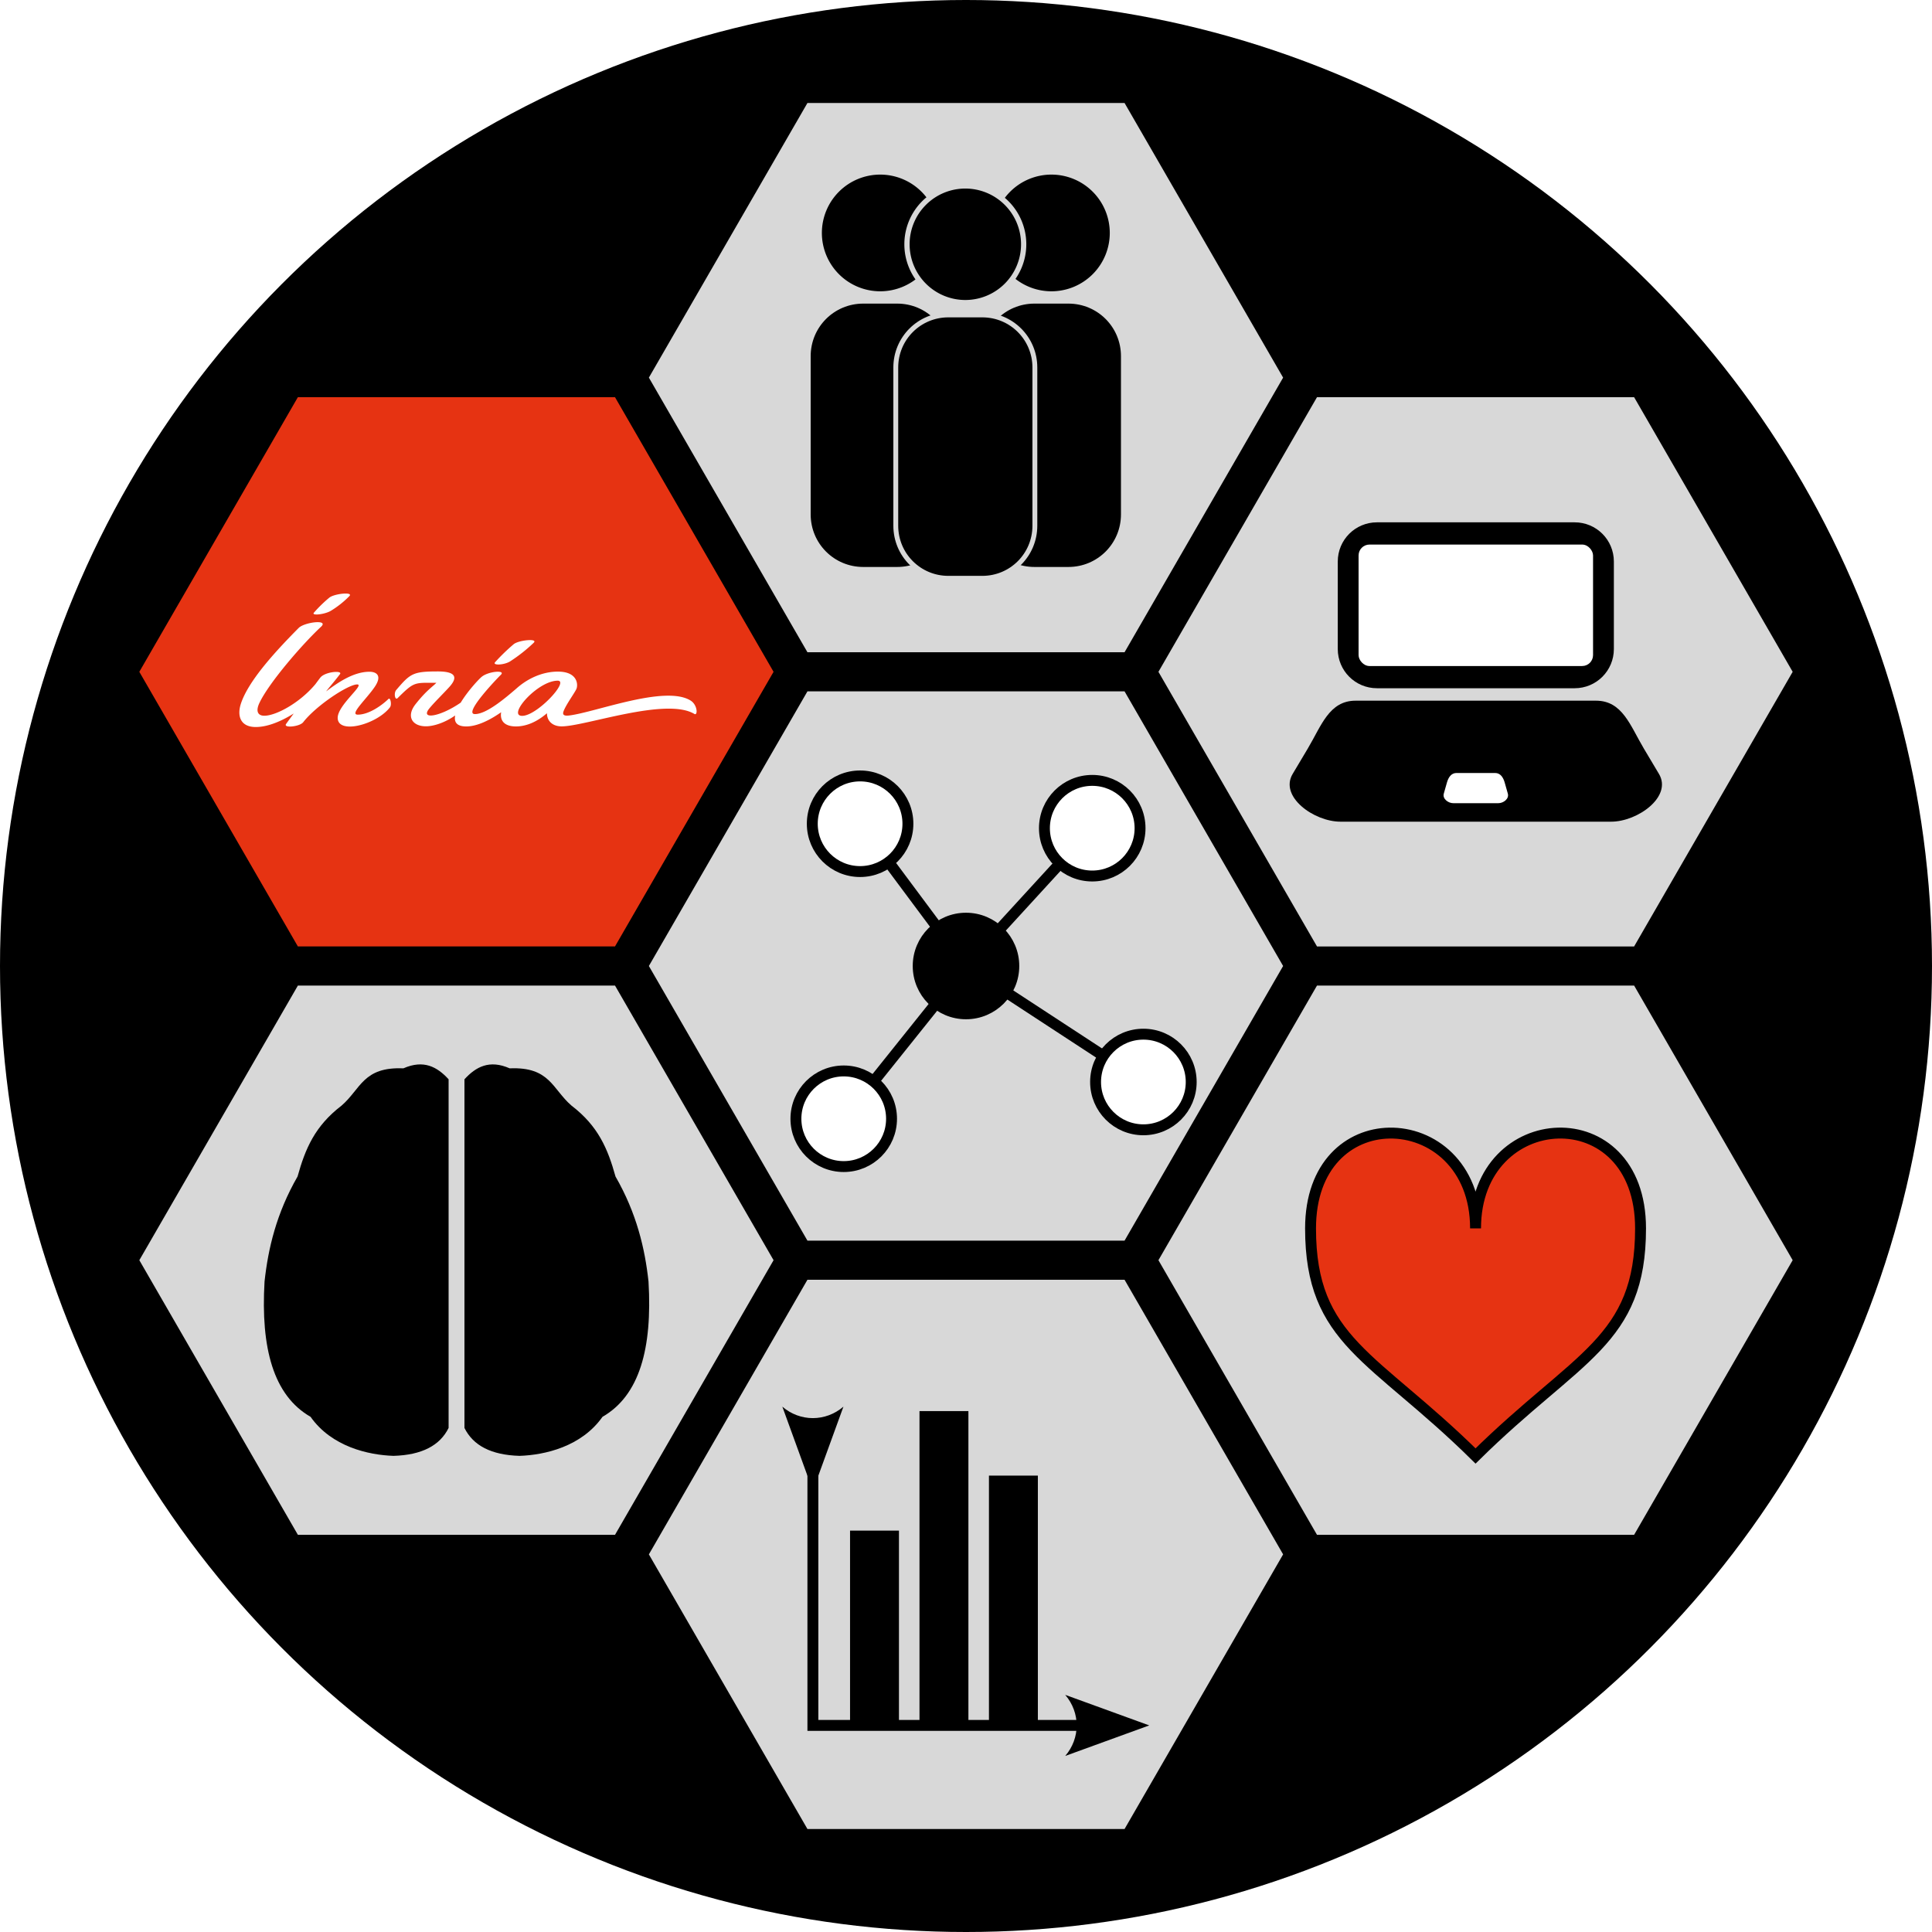 <?xml version="1.0" encoding="UTF-8" standalone="no"?>
<!-- Created with Inkscape (http://www.inkscape.org/) -->

<svg
   width="177.146mm"
   height="177.146mm"
   viewBox="0 0 177.146 177.146"
   version="1.1"
   id="svg5"
   xml:space="preserve"
   inkscape:version="1.2.2 (b0a8486541, 2022-12-01)"
   sodipodi:docname="sante_numerique_logo.svg"
   xmlns:inkscape="http://www.inkscape.org/namespaces/inkscape"
   xmlns:sodipodi="http://sodipodi.sourceforge.net/DTD/sodipodi-0.dtd"
   xmlns="http://www.w3.org/2000/svg"
   xmlns:svg="http://www.w3.org/2000/svg"><sodipodi:namedview
     id="namedview7"
     pagecolor="#ffffff"
     bordercolor="#666666"
     borderopacity="1.0"
     inkscape:showpageshadow="2"
     inkscape:pageopacity="0.0"
     inkscape:pagecheckerboard="0"
     inkscape:deskcolor="#d1d1d1"
     inkscape:document-units="mm"
     showgrid="false"
     inkscape:zoom="0.52284039"
     inkscape:cx="-72.679925"
     inkscape:cy="246.72922"
     inkscape:window-width="1920"
     inkscape:window-height="1080"
     inkscape:window-x="0"
     inkscape:window-y="390"
     inkscape:window-maximized="1"
     inkscape:current-layer="layer1" /><defs
     id="defs2"><marker
       style="overflow:visible"
       id="marker1676"
       refX="0"
       refY="0"
       orient="auto-start-reverse"
       inkscape:stockid="Arrow2"
       markerWidth="7.7"
       markerHeight="5.6"
       viewBox="0 0 7.7 5.6"
       inkscape:isstock="true"
       inkscape:collect="always"
       preserveAspectRatio="xMidYMid"><path
         transform="scale(0.7)"
         d="M -2,-4 9,0 -2,4 c 2,-2.33 2,-5.66 0,-8 z"
         style="fill:context-stroke;fill-rule:evenodd;stroke:none"
         id="path1674" /></marker><marker
       style="overflow:visible"
       id="Arrow2"
       refX="0"
       refY="0"
       orient="auto-start-reverse"
       inkscape:stockid="Arrow2"
       markerWidth="7.7"
       markerHeight="5.6"
       viewBox="0 0 7.7 5.6"
       inkscape:isstock="true"
       inkscape:collect="always"
       preserveAspectRatio="xMidYMid"><path
         transform="scale(0.7)"
         d="M -2,-4 9,0 -2,4 c 2,-2.33 2,-5.66 0,-8 z"
         style="fill:context-stroke;fill-rule:evenodd;stroke:none"
         id="arrow2L" /></marker><style
       id="style411">.cls-1{fill:#fff;}</style></defs><g
     inkscape:label="Layer 1"
     inkscape:groupmode="layer"
     id="layer1"
     transform="translate(-17.319,-28.427)"><g
       id="g2566"><circle
         style="color:#000000;overflow:visible;fill:#000000;stroke:none;stroke-width:1.244;stroke-dasharray:none;stroke-opacity:1;paint-order:normal;stop-color:#000000"
         id="path2517"
         cx="105.892"
         cy="117"
         r="88.573" /><g
         id="g2467"><path
           sodipodi:type="star"
           style="color:#000000;overflow:visible;fill:#d8d8d8;stroke:#000000;stroke-width:1;paint-order:stroke fill markers;stop-color:#000000"
           id="path290"
           inkscape:flatsided="true"
           sodipodi:sides="6"
           sodipodi:cx="75.073158"
           sodipodi:cy="93.848076"
           sodipodi:r1="29.653526"
           sodipodi:r2="36.090912"
           sodipodi:arg1="1.0471976"
           sodipodi:arg2="1.5707963"
           inkscape:rounded="0"
           inkscape:randomized="0"
           d="m 89.9,119.529 -29.654,0 -14.827,-25.681 14.827,-25.681 29.654,10e-7 14.827,25.681 z"
           inkscape:transform-center-y="-1.182338e-06"
           transform="translate(30.819,77.101)" /><path
           sodipodi:type="star"
           style="color:#000000;overflow:visible;fill:#d8d8d8;stroke:#000000;stroke-width:1;paint-order:stroke fill markers;stop-color:#000000"
           id="path348"
           inkscape:flatsided="true"
           sodipodi:sides="6"
           sodipodi:cx="75.073158"
           sodipodi:cy="93.848076"
           sodipodi:r1="29.653526"
           sodipodi:r2="36.090912"
           sodipodi:arg1="1.0471976"
           sodipodi:arg2="1.5707963"
           inkscape:rounded="0"
           inkscape:randomized="0"
           d="m 89.9,119.529 -29.654,0 -14.827,-25.681 14.827,-25.681 29.654,10e-7 14.827,25.681 z"
           inkscape:transform-center-y="-1.182338e-06"
           transform="translate(30.819,23.152)" /><path
           style="fill:none;fill-rule:evenodd;stroke:#000000;stroke-width:1;stroke-linecap:butt;stroke-linejoin:miter;stroke-dasharray:none;stroke-opacity:1"
           d="m 117.467,104.365 -11.575,12.635"
           id="path1337"
           sodipodi:nodetypes="cc" /><path
           sodipodi:type="star"
           style="color:#000000;overflow:visible;fill:#d8d8d8;stroke:#000000;stroke-width:1;paint-order:stroke fill markers;stop-color:#000000"
           id="path354"
           inkscape:flatsided="true"
           sodipodi:sides="6"
           sodipodi:cx="75.073158"
           sodipodi:cy="93.848076"
           sodipodi:r1="29.653526"
           sodipodi:r2="36.090912"
           sodipodi:arg1="1.0471976"
           sodipodi:arg2="1.5707963"
           inkscape:rounded="0"
           inkscape:randomized="0"
           d="m 89.9,119.529 -29.654,0 -14.827,-25.681 14.827,-25.681 29.654,10e-7 14.827,25.681 z"
           inkscape:transform-center-y="-1.182338e-06"
           transform="translate(30.819,-30.797)" /><path
           sodipodi:type="star"
           style="color:#000000;overflow:visible;fill:#d8d8d8;stroke:#000000;stroke-width:1;paint-order:stroke fill markers;stop-color:#000000"
           id="path361"
           inkscape:flatsided="true"
           sodipodi:sides="6"
           sodipodi:cx="75.073158"
           sodipodi:cy="93.848076"
           sodipodi:r1="29.653526"
           sodipodi:r2="36.090912"
           sodipodi:arg1="1.0471976"
           sodipodi:arg2="1.5707963"
           inkscape:rounded="0"
           inkscape:randomized="0"
           d="m 89.9,119.529 -29.654,0 -14.827,-25.681 14.827,-25.681 29.654,10e-7 14.827,25.681 z"
           inkscape:transform-center-y="-1.182338e-06"
           transform="rotate(60,23.711,105.14)" /><path
           sodipodi:type="star"
           style="color:#000000;overflow:visible;fill:#d8d8d8;stroke:#000000;stroke-width:1;paint-order:stroke fill markers;stop-color:#000000"
           id="path365"
           inkscape:flatsided="true"
           sodipodi:sides="6"
           sodipodi:cx="75.073158"
           sodipodi:cy="93.848076"
           sodipodi:r1="29.653526"
           sodipodi:r2="36.090912"
           sodipodi:arg1="1.0471976"
           sodipodi:arg2="1.5707963"
           inkscape:rounded="0"
           inkscape:randomized="0"
           d="m 89.9,119.529 -29.654,0 -14.827,-25.681 14.827,-25.681 29.654,10e-7 14.827,25.681 z"
           inkscape:transform-center-y="-1.182338e-06"
           transform="rotate(60,117.153,159.089)" /><path
           sodipodi:type="star"
           style="color:#000000;overflow:visible;fill:#e63312;stroke:#000000;stroke-width:1;paint-order:stroke fill markers;stop-color:#000000"
           id="path369"
           inkscape:flatsided="true"
           sodipodi:sides="6"
           sodipodi:cx="75.073158"
           sodipodi:cy="93.848076"
           sodipodi:r1="29.653526"
           sodipodi:r2="36.090912"
           sodipodi:arg1="1.0471976"
           sodipodi:arg2="1.5707963"
           inkscape:rounded="0"
           inkscape:randomized="0"
           d="m 89.9,119.529 -29.654,0 -14.827,-25.681 14.827,-25.681 29.654,10e-7 14.827,25.681 z"
           inkscape:transform-center-y="-1.182338e-06"
           transform="rotate(120,68.225,87.346)" /><path
           sodipodi:type="star"
           style="color:#000000;overflow:visible;fill:#d8d8d8;stroke:#000000;stroke-width:1;paint-order:stroke fill markers;stop-color:#000000"
           id="path373"
           inkscape:flatsided="true"
           sodipodi:sides="6"
           sodipodi:cx="75.073158"
           sodipodi:cy="93.848076"
           sodipodi:r1="29.653526"
           sodipodi:r2="36.090912"
           sodipodi:arg1="1.0471976"
           sodipodi:arg2="1.5707963"
           inkscape:rounded="0"
           inkscape:randomized="0"
           d="m 89.9,119.529 -29.654,0 -14.827,-25.681 14.827,-25.681 29.654,10e-7 14.827,25.681 z"
           inkscape:transform-center-y="-1.182338e-06"
           transform="rotate(120,99.373,141.295)" /><path
           class="cls-1"
           d="m 47.656,84.432 a 8.716,8.716 0 0 0 1.693,-1.344 c 0.414,-0.42 -1.408,-0.232 -1.847,0.148 a 12.267,12.267 0 0 0 -1.401,1.368 c -0.259,0.297 0.986,0.167 1.554,-0.172 z m 33.327,9.455 c 0.324,0.195 0.311,-0.818 -0.342,-1.225 -2.335,-1.454 -8.726,1.081 -11.144,1.37 -0.454,0.055 -0.62,-0.061 -0.512,-0.368 0.206,-0.592 1.015,-1.686 1.183,-2.062 0.169,-0.376 0.133,-1.594 -1.693,-1.594 -1.492,0 -2.86,0.694 -3.823,1.566 -0.917,0.781 -2.693,2.328 -3.786,2.328 -1.133,0 2.183,-3.419 2.366,-3.592 0.492,-0.463 -1.062,-0.348 -1.714,0.148 -0.26,0.198 -1.303,1.313 -1.955,2.393 -1.884,1.303 -3.761,1.605 -2.869,0.522 0.475,-0.578 1.279,-1.352 1.831,-1.964 0.772,-0.855 0.632,-1.418 -1.071,-1.418 -2.279,0 -2.522,0.198 -3.807,1.705 -0.238,0.28 -0.115,0.982 0.132,0.739 1.543,-1.526 1.507,-1.402 3.55,-1.402 -0.328,0.349 -0.914,0.697 -1.906,1.957 -0.887,1.124 -0.306,2.032 0.951,2.032 0.694,0 1.732,-0.325 2.68,-0.994 -0.114,0.592 0.121,1.006 1.016,1.006 1.035,0 2.218,-0.617 3.2,-1.303 -0.123,0.739 0.26,1.303 1.356,1.303 0.844,0 1.828,-0.333 2.843,-1.211 0,0.671 0.469,1.205 1.352,1.205 2.146,0 9.578,-2.699 12.163,-1.14 z m -15.785,0.177 c -1.411,0 1.415,-3.224 3.254,-3.224 1.103,-0.006 -1.893,3.224 -3.254,3.224 z m -1.118,-4.987 a 14.494,14.494 0 0 0 2.18,-1.719 c 0.414,-0.422 -1.408,-0.234 -1.847,0.141 a 18.076,18.076 0 0 0 -1.701,1.648 c -0.259,0.303 0.799,0.272 1.368,-0.07 z m -11.14,3.434 c -0.552,0.541 -1.761,1.443 -2.819,1.443 -0.782,0 0.775,-1.402 1.547,-2.531 0.739,-1.08 0.135,-1.402 -0.473,-1.402 -1.506,0 -2.977,1.056 -3.974,1.8 0.302,-0.396 0.772,-0.921 1.27,-1.58 0.277,-0.367 -1.383,-0.235 -1.807,0.324 -0.136,0.177 -0.285,0.376 -0.444,0.592 -1.441,1.727 -3.618,2.896 -4.685,2.896 -0.592,0 -0.812,-0.411 -0.444,-1.183 0.887,-1.869 3.97,-5.419 5.642,-6.973 0.76,-0.711 -1.522,-0.422 -2.045,0.104 -2.315,2.331 -4.647,4.934 -5.305,6.959 -0.364,1.128 -0.028,2.127 1.364,2.127 1.142,0 2.408,-0.566 3.483,-1.238 -0.265,0.361 -0.506,0.683 -0.694,0.951 -0.303,0.411 1.235,0.262 1.559,-0.148 1.217,-1.556 4.141,-3.47 4.952,-3.47 0.739,0 -1.809,1.911 -1.785,3.081 0.03,1.537 3.588,0.592 4.795,-0.986 0.182,-0.25 0.035,-0.93 -0.136,-0.765 z"
           id="path417"
           style="stroke-width:0.265" /><path
           id="path500"
           style="fill:#e63312;fill-rule:evenodd;stroke:#000000;stroke-width:1;stroke-linecap:butt;stroke-linejoin:miter;stroke-dasharray:none;stroke-opacity:1;paint-order:normal"
           d="m 144.694,132.321 c -3.66,0.073 -7.21,2.888 -7.21,8.737 0,10.379 5.784,11.646 15.129,20.869 9.345,-9.223 15.129,-10.49 15.129,-20.869 0,-12.075 -15.129,-11.221 -15.129,0 0,-5.786 -4.022,-8.815 -7.919,-8.737 z" /><path
           style="fill:none;fill-rule:evenodd;stroke:#000000;stroke-width:1;stroke-linecap:butt;stroke-linejoin:miter;stroke-dasharray:none;stroke-opacity:1"
           d="m 96.182,103.957 9.71,13.044"
           id="path1339"
           sodipodi:nodetypes="cc" /><circle
           style="color:#000000;overflow:visible;fill:#ffffff;stroke:#000000;stroke-width:1;stroke-dasharray:none;stroke-opacity:1;paint-order:normal;stop-color:#000000"
           id="path1327"
           cx="96.182"
           cy="103.957"
           r="4.384" /><circle
           style="color:#000000;overflow:visible;fill:#ffffff;stroke:#000000;stroke-width:1;stroke-dasharray:none;stroke-opacity:1;paint-order:normal;stop-color:#000000"
           id="circle1329"
           cx="117.467"
           cy="104.365"
           r="4.384" /><path
           style="fill:none;fill-rule:evenodd;stroke:#000000;stroke-width:1;stroke-linecap:butt;stroke-linejoin:miter;stroke-dasharray:none;stroke-opacity:1"
           d="M 105.892,117 94.681,131.006"
           id="path1341"
           sodipodi:nodetypes="cc" /><circle
           style="color:#000000;overflow:visible;fill:#ffffff;stroke:#000000;stroke-width:1;stroke-dasharray:none;stroke-opacity:1;paint-order:normal;stop-color:#000000"
           id="circle1333"
           cx="94.681"
           cy="131.006"
           r="4.384" /><path
           style="fill:none;fill-rule:evenodd;stroke:#000000;stroke-width:1;stroke-linecap:butt;stroke-linejoin:miter;stroke-dasharray:none;stroke-opacity:1"
           d="m 105.892,117 16.264,10.635"
           id="path1343"
           sodipodi:nodetypes="cc" /><circle
           style="color:#000000;overflow:visible;fill:#000000;stroke:#000000;stroke-width:1;stroke-dasharray:none;stroke-opacity:1;paint-order:normal;stop-color:#000000"
           id="circle1335"
           cx="105.892"
           cy="117"
           r="4.384" /><circle
           style="color:#000000;overflow:visible;fill:#ffffff;stroke:#000000;stroke-width:1;stroke-dasharray:none;stroke-opacity:1;paint-order:normal;stop-color:#000000"
           id="circle1331"
           cx="122.157"
           cy="127.635"
           r="4.384" /><g
           id="g1748"
           transform="matrix(0.598,0,0,0.598,156.685,128.196)"><rect
             style="color:#000000;overflow:visible;fill:#000000;stroke:none;stroke-width:1.617;stroke-dasharray:none;stroke-opacity:1;paint-order:normal;stop-color:#000000"
             id="rect1397"
             width="7.5"
             height="48.326"
             x="-92.069"
             y="49.523" /><rect
             style="color:#000000;overflow:visible;fill:#000000;stroke:none;stroke-width:1.442;stroke-dasharray:none;stroke-opacity:1;paint-order:normal;stop-color:#000000"
             id="rect1451"
             width="7.5"
             height="38.433"
             x="-81.42"
             y="59.415" /><rect
             style="color:#000000;overflow:visible;fill:#000000;stroke:none;stroke-width:1.274;stroke-dasharray:none;stroke-opacity:1;paint-order:normal;stop-color:#000000"
             id="rect1453"
             width="7.5"
             height="30"
             x="-102.717"
             y="67.849" /><path
             style="fill:none;fill-rule:evenodd;stroke:#000000;stroke-width:1.673;stroke-linecap:butt;stroke-linejoin:miter;stroke-dasharray:none;stroke-opacity:1;marker-start:url(#marker1676);marker-end:url(#Arrow2)"
             d="M -108.415,51.185 V 97.716 h 41.032"
             id="path1455"
             sodipodi:nodetypes="ccc" /></g><g
           id="g2138"
           style="fill:#000000;stroke:none"
           transform="matrix(0.538,0,0,0.538,134.222,90.952)"><path
             style="display:inline;fill:#000000;fill-opacity:1;fill-rule:evenodd;stroke:none;stroke-width:0.908px;stroke-linecap:round;stroke-linejoin:round;stroke-opacity:1;paint-order:normal"
             d="M -138.135,127.148 V 67.725 c 1.946,-2.127 4.25,-3.39 7.707,-1.866 6.866,-0.293 7.242,3.504 10.537,6.352 4.548,3.48 6.179,7.339 7.498,12.083 3.614,6.282 5.016,12.292 5.626,17.902 0.668,11.362 -1.517,19.418 -7.843,23.054 -3.586,5.091 -9.834,6.508 -14.134,6.652 -4.833,-0.137 -7.913,-1.764 -9.391,-4.754 z"
             id="path16737" /><path
             style="display:inline;fill:#000000;fill-opacity:1;fill-rule:evenodd;stroke:none;stroke-width:0.908px;stroke-linecap:round;stroke-linejoin:round;stroke-opacity:1;paint-order:normal"
             d="M -140.838,127.148 V 67.725 c -1.946,-2.127 -4.25,-3.39 -7.707,-1.866 -6.866,-0.293 -7.242,3.504 -10.537,6.352 -4.548,3.48 -6.179,7.339 -7.498,12.083 -3.614,6.282 -5.016,12.292 -5.626,17.902 -0.667,11.362 1.517,19.418 7.843,23.054 3.586,5.091 9.834,6.508 14.134,6.652 4.833,-0.137 7.913,-1.764 9.391,-4.754 z"
             id="path16739" /></g><g
           id="g2279"
           transform="matrix(0.482,0,0,0.482,140.422,55.174)"><g
             id="g2262"
             transform="translate(61.862,1.351)"><path
               id="circle2258"
               style="overflow:visible;stop-color:#000000"
               d="m -106.151,-12.529 a 11.099,11.099 0 0 1 -11.099,11.099 11.099,11.099 0 0 1 -11.099,-11.099 11.099,11.099 0 0 1 11.099,-11.099 11.099,11.099 0 0 1 11.099,11.099 z" /><path
               id="rect2260"
               style="overflow:visible;stroke-width:0.925;stop-color:#000000"
               d="m -120.48,0.912 h 6.458 c 5.54,0 10,4.46 10,10 v 30.099 c 0,5.54 -4.46,10 -10,10 h -6.458 c -5.54,0 -10,-4.46 -10,-10 V 10.912 c 0,-5.54 4.46,-10 10,-10 z" /></g><g
             id="g2268"
             transform="translate(29.293,1.351)"><path
               id="circle2264"
               style="overflow:visible;stop-color:#000000"
               d="m -106.151,-12.529 a 11.099,11.099 0 0 1 -11.099,11.099 11.099,11.099 0 0 1 -11.099,-11.099 11.099,11.099 0 0 1 11.099,-11.099 11.099,11.099 0 0 1 11.099,11.099 z" /><path
               id="rect2266"
               style="overflow:visible;stroke-width:0.925;stop-color:#000000"
               d="m -120.48,0.912 h 6.458 c 5.54,0 10,4.46 10,10 v 30.099 c 0,5.54 -4.46,10 -10,10 h -6.458 c -5.54,0 -10,-4.46 -10,-10 V 10.912 c 0,-5.54 4.46,-10 10,-10 z" /></g><g
             id="g2256"
             transform="translate(45.483,3.505)"
             style="stroke:#d8d8d8"><path
               id="path2192"
               style="overflow:visible;stop-color:#000000"
               d="m -106.151,-12.529 a 11.099,11.099 0 0 1 -11.099,11.099 11.099,11.099 0 0 1 -11.099,-11.099 11.099,11.099 0 0 1 11.099,-11.099 11.099,11.099 0 0 1 11.099,11.099 z" /><path
               id="rect2194"
               style="overflow:visible;stroke-width:0.925;stop-color:#000000"
               d="m -120.48,0.912 h 6.458 c 5.54,0 10,4.46 10,10 v 30.099 c 0,5.54 -4.46,10 -10,10 h -6.458 c -5.54,0 -10,-4.46 -10,-10 V 10.912 c 0,-5.54 4.46,-10 10,-10 z" /></g></g><g
           id="g2408"
           transform="matrix(0.876,0,0,0.876,199.845,124.813)"><path
             id="rect2339"
             style="overflow:visible;stroke-width:0.822;stop-color:#000000"
             d="m -64.231,-55.358 h 20.682 c 2.277,0 4.109,1.833 4.109,4.109 v 9.148 c 0,2.277 -1.833,4.109 -4.109,4.109 h -20.682 c -2.277,0 -4.109,-1.833 -4.109,-4.109 v -9.148 c 0,-2.277 1.833,-4.109 4.109,-4.109 z" /><path
             id="rect2393"
             style="overflow:visible;stop-color:#000000"
             d="m -66.472,-36.689 h 25.164 c 2.77,0 3.582,2.62 5,5 l 1.587,2.664 c 1.418,2.38 -2.23,5 -5,5 h -28.339 c -2.77,0 -6.418,-2.62 -5,-5 l 1.587,-2.664 c 1.418,-2.38 2.23,-5 5,-5 z"
             sodipodi:nodetypes="sssssssss" /><rect
             style="color:#000000;overflow:visible;fill:#ffffff;stroke:none;stroke-width:1;stroke-dasharray:none;stroke-opacity:1;paint-order:normal;stop-color:#000000"
             id="rect2399"
             width="24.542"
             height="12.714"
             x="-66.161"
             y="-53.031"
             rx="1.141"
             ry="1.141" /><path
             id="rect2401"
             style="overflow:visible;fill:#ffffff;stop-color:#000000"
             d="m -55.912,-29.121 h 4.044 c 0.554,0 0.849,0.467 1,1 l 0.329,1.161 c 0.151,0.533 -0.446,1 -1,1 h -4.703 c -0.554,0 -1.151,-0.467 -1,-1 l 0.329,-1.161 c 0.151,-0.533 0.446,-1 1,-1 z"
             sodipodi:nodetypes="sssssssss" /></g></g></g></g></svg>
